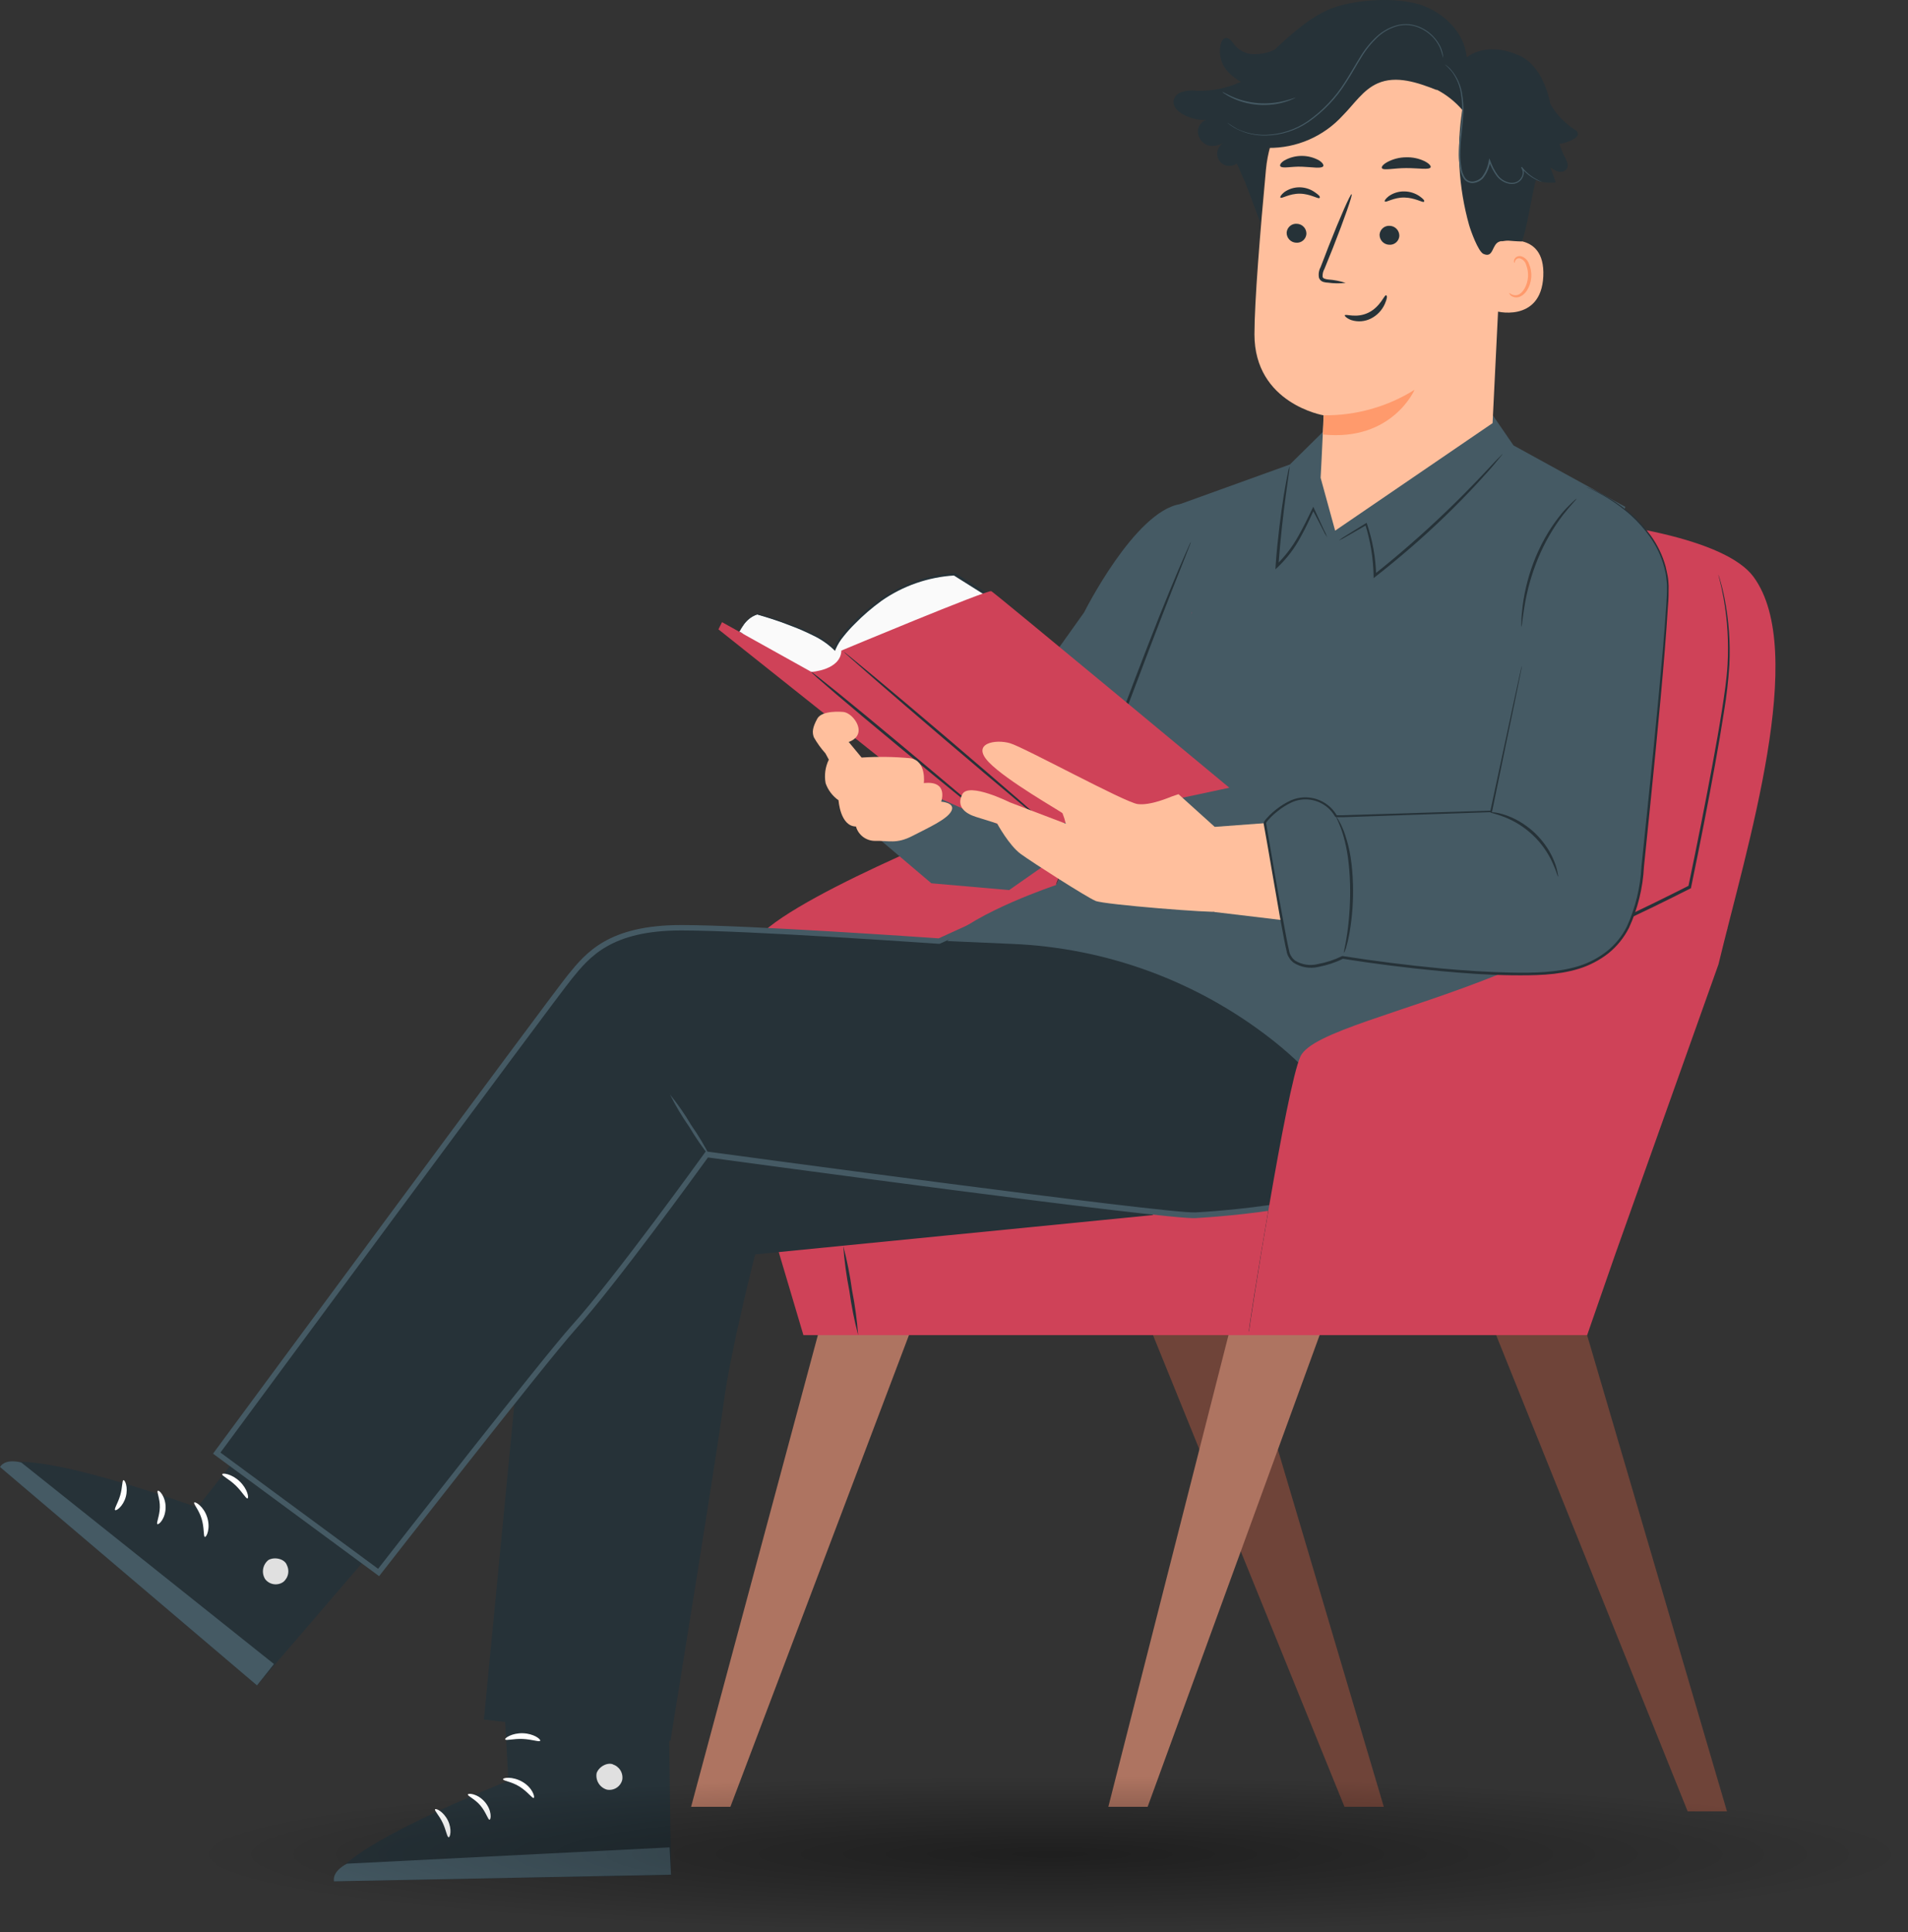 <svg width="477" height="483" viewBox="0 0 477 483" fill="none" xmlns="http://www.w3.org/2000/svg">
<rect x="0" y="0" width="477" height="483" fill="#333333" stroke="none"/>
<path d="M396.774 333.718L431.74 452.755H421.914L373.704 332.891L396.774 333.718Z" fill="#6F4439"/>
<path d="M310.982 333.718L345.948 451.62H336.122L287.912 332.891L310.982 333.718Z" fill="#6F4439"/>
<path d="M204.469 333.718L172.774 451.62H182.6L227.553 332.891L204.469 333.718Z" fill="#AE7461"/>
<path d="M307.123 333.718L277.084 451.62H286.91L330.207 332.891L307.123 333.718Z" fill="#AE7461"/>
<path d="M185.524 282.104C185.524 282.104 182.853 246.217 188.26 235.964C193.668 225.71 246.27 204.936 246.27 204.936C246.27 204.936 282.317 148.008 306.442 135.966C330.567 123.923 424.691 125.579 438.376 144.176C452.06 162.774 436.734 211.491 429.618 241.05L403.89 313.292L396.788 333.719H200.85L185.524 282.104Z" fill="#CF4258"/>
<path d="M429.565 143.602C429.62 143.723 429.669 143.848 429.712 143.975C429.792 144.216 429.925 144.59 430.059 145.084C430.352 146.085 430.74 147.567 431.127 149.503C432.213 155.004 432.621 160.617 432.342 166.218C432.094 170.11 431.649 173.987 431.007 177.833C430.366 181.999 429.605 186.445 428.75 191.184C427.055 200.53 425.039 210.89 422.769 221.824V221.998L422.622 222.065C419.685 223.547 416.588 225.109 413.41 226.644C394.427 235.902 374.939 244.09 355.04 251.17C347.403 253.84 341.168 255.909 336.843 257.258L331.85 258.78L330.514 259.153L330.061 259.26L330.488 259.087L331.823 258.646L336.776 257.004C341.075 255.562 347.283 253.479 354.893 250.702C374.701 243.461 394.118 235.19 413.063 225.923C416.24 224.388 419.338 222.812 422.275 221.344L422.088 221.584C424.371 210.65 426.414 200.316 428.149 190.957C429.017 186.284 429.805 181.852 430.459 177.7C431.113 173.548 431.687 169.689 431.888 166.151C432.204 160.577 431.868 154.985 430.886 149.489C430.539 147.553 430.192 146.071 429.938 145.07C429.818 144.603 429.725 144.229 429.645 143.935C429.605 143.828 429.578 143.716 429.565 143.602Z" fill="#263238"/>
<path d="M210.811 311.436C211.769 315.081 212.505 318.782 213.013 322.517C213.747 326.216 214.255 329.957 214.535 333.718C213.575 330.073 212.839 326.372 212.333 322.637C211.599 318.937 211.091 315.197 210.811 311.436Z" fill="#263238"/>
<path d="M312.237 332.891C312.05 332.891 314.239 319.139 317.123 302.264C320.007 285.388 322.463 271.73 322.69 271.757C322.917 271.784 320.701 285.495 317.817 302.384C314.934 319.273 312.437 332.917 312.237 332.891Z" fill="#263238"/>
<path d="M76.247 342.703L49.318 376.788C49.318 376.788 5.607 360.86 0.04 366.681L64.244 421.273L108.409 369.885L76.247 342.703Z" fill="#263238"/>
<path d="M71.534 390.887C71.994 391.6 72.174 392.457 72.041 393.294C71.908 394.132 71.471 394.891 70.813 395.426C70.114 395.909 69.258 396.105 68.419 395.976C67.58 395.847 66.822 395.402 66.3 394.732C65.818 393.975 65.633 393.067 65.781 392.182C65.929 391.297 66.399 390.498 67.102 389.939C68.57 389.085 71.107 389.605 71.707 391.167" fill="#E0E0E0"/>
<path d="M64.244 421.273L68.49 415.932L5.34 365.573C5.34 365.573 1.429 364.385 0 366.681L64.244 421.273Z" fill="#455A64"/>
<path d="M48.557 375.574C48.303 375.907 49.745 377.376 50.426 379.699C51.107 382.022 50.813 384.038 51.214 384.158C51.614 384.278 52.682 382.062 51.801 379.272C50.92 376.481 48.73 375.24 48.557 375.574Z" fill="white"/>
<path d="M39.452 372.636C39.118 372.876 40.026 374.572 39.959 376.801C39.892 379.031 39.011 380.7 39.345 380.953C39.678 381.207 41.374 379.618 41.401 376.815C41.428 374.011 39.719 372.342 39.452 372.636Z" fill="white"/>
<path d="M28.771 377.443C28.998 377.75 30.773 376.562 31.441 374.158C32.108 371.755 31.214 369.833 30.854 369.98C30.493 370.126 30.627 371.809 30.052 373.771C29.478 375.734 28.49 377.149 28.771 377.443Z" fill="white"/>
<path d="M55.553 368.497C55.447 368.884 57.249 369.686 58.918 371.301C60.587 372.916 61.495 374.665 61.882 374.532C62.269 374.398 61.882 372.155 59.906 370.273C57.93 368.39 55.607 368.11 55.553 368.497Z" fill="white"/>
<path d="M134.777 284.788C134.777 287.885 120.973 429.818 120.973 429.818L167.607 435.159C167.607 435.159 179.209 363.571 180.958 350.38C182.707 337.19 188.795 313.545 188.795 313.545L288.272 303.706C288.272 303.706 239.475 235.456 234.735 235.162C229.996 234.869 134.777 284.788 134.777 284.788Z" fill="#263238"/>
<path d="M54.191 363.223C54.191 363.223 137.674 250.035 142.494 244.107C147.314 238.179 152.868 231.891 170.277 231.891C187.687 231.891 234.789 235.228 234.789 235.228L259.675 223.894L350.06 237.819C350.06 237.819 353.398 280.795 347.47 290.808C341.542 300.821 306.349 303.398 298.94 303.772C291.53 304.146 176.766 288.565 176.766 288.565C176.766 288.565 154.283 319.78 143.482 331.769C135.792 340.327 94.711 393.049 94.711 393.049L54.191 363.223Z" fill="#263238"/>
<path d="M94.778 393.97L53.257 363.357L53.644 362.823C54.485 361.688 137.207 249.567 141.973 243.693C146.486 238.139 152.107 231.223 170.277 231.223C186.993 231.223 231.544 234.334 234.669 234.547L259.581 223.199H259.782L350.634 237.204V237.725C350.768 239.501 353.919 281.035 347.964 291.128C341.529 301.983 303.239 304.199 298.886 304.479C291.663 304.893 185.577 290.474 176.993 289.313C174.563 292.677 154.003 321.034 143.896 332.263C136.313 340.7 95.566 392.969 95.152 393.49L94.778 393.97ZM55.113 363.076L94.524 392.128C98.797 386.641 135.712 339.352 142.935 331.328C153.615 319.486 175.951 288.485 176.178 288.165L176.405 287.844H176.806C177.954 288.004 291.623 303.411 298.846 303.051C300.555 302.957 340.661 300.848 346.843 290.408C352.25 281.289 349.74 243.292 349.379 238.339L259.768 224.588L234.909 235.909H234.735C234.268 235.909 187.473 232.572 170.277 232.572C152.748 232.572 147.354 239.247 143.015 244.587C138.435 250.168 61.374 354.599 55.113 363.076Z" fill="#455A64"/>
<path d="M167.487 273.56C169.452 275.994 171.237 278.569 172.827 281.263C174.628 283.832 176.234 286.532 177.633 289.34C175.664 286.909 173.879 284.334 172.293 281.637C170.493 279.068 168.886 276.368 167.487 273.56Z" fill="#455A64"/>
<path d="M124.737 401.754L127.1 445.131C127.1 445.131 83.83 462.113 83.496 470.244L167.753 468.655L166.819 400.913L124.737 401.754Z" fill="#263238"/>
<path d="M153.108 440.992C153.924 441.224 154.626 441.748 155.079 442.465C155.532 443.182 155.705 444.041 155.564 444.877C155.361 445.699 154.85 446.411 154.138 446.868C153.425 447.325 152.564 447.492 151.733 447.334C150.869 447.087 150.127 446.528 149.652 445.766C149.176 445.004 148.999 444.093 149.156 443.208C149.69 441.606 151.92 440.325 153.428 441.086" fill="#E0E0E0"/>
<path d="M167.754 468.589L167.394 461.767L86.741 465.839C86.741 465.839 83.043 467.574 83.497 470.244L167.754 468.589Z" fill="#455A64"/>
<path d="M125.765 444.731C125.765 445.145 127.848 445.292 129.891 446.574C131.934 447.855 133.055 449.564 133.429 449.404C133.803 449.244 133.148 446.867 130.638 445.399C128.129 443.93 125.645 444.357 125.765 444.731Z" fill="white"/>
<path d="M116.98 448.549C116.887 448.95 118.689 449.618 120.118 451.326C121.546 453.035 121.987 454.878 122.387 454.851C122.788 454.824 123.015 452.501 121.199 450.392C119.383 448.282 116.98 448.162 116.98 448.549Z" fill="white"/>
<path d="M112.16 459.23C112.534 459.31 113.068 457.24 111.96 455.011C110.852 452.781 108.929 451.913 108.756 452.26C108.582 452.608 109.811 453.782 110.678 455.638C111.546 457.494 111.746 459.19 112.16 459.23Z" fill="white"/>
<path d="M126.299 434.784C126.486 435.158 128.355 434.557 130.692 434.664C133.028 434.771 134.844 435.478 135.044 435.118C135.244 434.757 133.482 433.329 130.745 433.235C128.008 433.142 126.099 434.463 126.299 434.784Z" fill="white"/>
<path d="M295.028 126.005L297.992 153.067L264.014 221.223C264.014 221.223 243.921 227.899 236.805 235.228L253.079 235.936C276.551 236.914 299.131 245.194 317.671 259.62C325.681 265.895 332.183 272.678 333.385 278.846C336.923 297.003 342.343 294.199 342.343 294.199L362.944 267.698L377.363 239.02L406.321 126.686L378.377 111.332L372.102 102.2L330.715 107.968L322.477 116.098L295.028 126.005Z" fill="#455A64"/>
<path d="M226.391 198.608L243.747 191.345L271.023 153.081C271.023 153.081 283.68 127.781 295.054 126.006C306.429 124.23 297.992 153.068 297.992 153.068L280.502 202.733L252.292 222.479L232.839 220.783L220.25 210.103L226.391 198.608Z" fill="#455A64"/>
<path d="M297.738 135.418C297.664 135.725 297.561 136.025 297.431 136.312C297.191 136.953 296.857 137.781 296.456 138.809C295.575 141.065 294.334 144.149 292.825 147.994C289.768 155.765 285.669 166.539 281.183 178.448C276.697 190.357 272.518 201.144 269.341 208.834C267.765 212.693 266.444 215.804 265.496 217.94L264.401 220.383C264.292 220.679 264.149 220.961 263.974 221.224C264.038 220.916 264.137 220.616 264.267 220.33C264.521 219.702 264.841 218.861 265.255 217.833C266.136 215.59 267.378 212.493 268.887 208.648C271.944 200.891 276.043 190.116 280.529 178.194C285.015 166.272 289.18 155.498 292.358 147.821C293.946 143.963 295.268 140.838 296.216 138.716L297.311 136.259C297.423 135.964 297.566 135.682 297.738 135.418Z" fill="#263238"/>
<path d="M331.796 134.296C331.393 133.715 331.044 133.098 330.755 132.453C330.074 131.118 329.206 129.409 328.085 127.327H328.538C327.631 129.329 326.576 131.706 325.161 134.229C323.679 137.004 321.769 139.527 319.5 141.705L318.846 142.306L318.912 141.425V141.278C319.42 134.389 320.248 128.181 320.955 123.722C321.329 121.492 321.663 119.717 321.916 118.448C322.014 117.799 322.171 117.16 322.384 116.539C322.382 117.194 322.315 117.847 322.183 118.488C321.997 119.823 321.743 121.652 321.449 123.829C320.835 128.301 320.114 134.509 319.607 141.372V141.519L319.033 141.238C321.24 139.103 323.116 136.65 324.6 133.962C326.015 131.479 327.123 129.129 328.085 127.153L328.325 126.659L328.538 127.153C329.513 129.262 330.314 131.025 330.942 132.373C331.28 132.989 331.566 133.632 331.796 134.296Z" fill="#263238"/>
<path d="M375.654 113.442C375.552 113.643 375.422 113.827 375.267 113.99L374.065 115.458C372.997 116.793 371.395 118.529 369.419 120.705C364.196 126.343 358.669 131.691 352.864 136.726C349.766 139.396 346.736 141.906 343.905 144.109L343.398 144.51V143.869C343.316 139.533 342.614 135.23 341.315 131.092L341.649 131.212L336.576 134.123C335.977 134.493 335.353 134.819 334.707 135.098C335.25 134.653 335.831 134.256 336.442 133.909L341.422 130.825L341.649 130.678L341.742 130.945C343.161 135.107 343.935 139.46 344.039 143.856L343.518 143.602C346.322 141.386 349.339 138.889 352.41 136.206C359.205 130.305 365 124.564 369.085 120.318C371.128 118.195 372.743 116.433 373.878 115.231L375.213 113.896C375.344 113.73 375.492 113.578 375.654 113.442Z" fill="#263238"/>
<path d="M373.144 105.765L375.961 48.356C377.75 30.386 368.778 14.352 350.754 13.07H349.086C340.969 12.964 333.109 15.917 327.071 21.342C321.032 26.767 317.257 34.267 316.496 42.349C315.041 57.942 313.626 75.178 313.612 83.563C313.612 100.919 330.902 103.816 330.902 103.816C330.902 103.816 330.448 114.35 330.154 119.423L333.785 132.641L373.144 105.765Z" fill="#FFBF9D"/>
<path d="M330.941 103.803C338.961 103.898 346.838 101.687 353.638 97.435C353.638 97.435 348.03 110.385 330.754 108.609L330.941 103.803Z" fill="#FF9A6C"/>
<path d="M321.663 58.143C321.648 58.789 321.887 59.415 322.329 59.887C322.771 60.358 323.38 60.638 324.026 60.666C324.34 60.693 324.657 60.658 324.957 60.562C325.258 60.465 325.536 60.31 325.776 60.105C326.016 59.9 326.213 59.649 326.354 59.367C326.496 59.085 326.581 58.778 326.603 58.463C326.621 57.818 326.384 57.192 325.945 56.72C325.505 56.248 324.897 55.968 324.253 55.94C323.937 55.911 323.619 55.945 323.317 56.04C323.015 56.136 322.735 56.291 322.494 56.496C322.253 56.701 322.055 56.953 321.912 57.235C321.769 57.518 321.685 57.827 321.663 58.143Z" fill="#263238"/>
<path d="M320.114 49.398C320.421 49.731 322.317 48.37 324.974 48.41C327.63 48.45 329.58 49.812 329.873 49.491C330.167 49.171 329.713 48.757 328.859 48.156C327.726 47.313 326.358 46.846 324.947 46.821C323.562 46.801 322.206 47.221 321.075 48.023C320.247 48.677 319.967 49.251 320.114 49.398Z" fill="#263238"/>
<path d="M344.893 58.651C344.882 59.296 345.122 59.92 345.563 60.391C346.004 60.862 346.612 61.143 347.256 61.174C347.57 61.203 347.886 61.169 348.187 61.075C348.487 60.98 348.765 60.826 349.005 60.622C349.246 60.418 349.442 60.168 349.584 59.887C349.727 59.605 349.811 59.299 349.833 58.984C349.848 58.339 349.611 57.713 349.172 57.24C348.733 56.766 348.128 56.482 347.483 56.448C347.168 56.418 346.849 56.453 346.547 56.548C346.245 56.644 345.965 56.798 345.724 57.004C345.483 57.209 345.285 57.46 345.142 57.743C344.999 58.026 344.915 58.334 344.893 58.651Z" fill="#263238"/>
<path d="M346.215 50.359C346.522 50.693 348.418 49.331 351.074 49.371C353.731 49.411 355.681 50.706 355.974 50.439C356.268 50.172 355.814 49.718 354.973 49.104C353.829 48.294 352.463 47.856 351.061 47.849C349.677 47.821 348.32 48.237 347.189 49.037C346.362 49.691 346.055 50.212 346.215 50.359Z" fill="#263238"/>
<path d="M336.402 70.706C334.999 70.254 333.547 69.971 332.076 69.865C331.409 69.785 330.741 69.652 330.648 69.184C330.606 68.48 330.774 67.778 331.128 67.168C331.796 65.526 332.464 63.817 333.211 62.015C336.095 54.672 338.204 48.664 337.911 48.531C337.617 48.397 335.027 54.271 332.143 61.601C331.436 63.417 330.808 65.139 330.141 66.794C329.699 67.611 329.562 68.557 329.753 69.465C329.846 69.709 329.994 69.928 330.187 70.104C330.379 70.28 330.61 70.409 330.861 70.479C331.236 70.583 331.621 70.641 332.01 70.653C333.466 70.857 334.942 70.875 336.402 70.706Z" fill="#263238"/>
<path d="M345.468 42.015C345.815 42.696 348.418 42.015 351.555 42.015C354.693 42.015 357.323 42.522 357.657 41.815C357.79 41.481 357.27 40.867 356.175 40.306C354.725 39.604 353.126 39.265 351.515 39.318C349.901 39.329 348.312 39.728 346.883 40.479C345.815 41.053 345.307 41.681 345.468 42.015Z" fill="#263238"/>
<path d="M320.1 41.574C320.634 42.188 322.771 41.574 325.441 41.668C328.111 41.761 330.247 42.202 330.781 41.588C331.008 41.294 330.688 40.666 329.74 40.079C328.424 39.352 326.944 38.971 325.441 38.971C323.937 38.971 322.458 39.352 321.142 40.079C320.181 40.653 319.86 41.267 320.1 41.574Z" fill="#263238"/>
<path d="M374.412 60.56C374.706 60.426 386.361 57.182 385.827 69.037C385.293 80.893 373.518 77.903 373.518 77.555C373.518 77.208 374.412 60.56 374.412 60.56Z" fill="#FFBF9D"/>
<path d="M377.336 73.23C377.336 73.23 377.536 73.39 377.87 73.563C378.35 73.819 378.91 73.876 379.432 73.724C380.7 73.31 381.848 71.374 381.995 69.238C382.074 68.225 381.923 67.207 381.555 66.26C381.459 65.886 381.274 65.539 381.016 65.251C380.758 64.963 380.435 64.741 380.073 64.605C379.838 64.531 379.584 64.542 379.356 64.638C379.129 64.733 378.943 64.906 378.831 65.126C378.657 65.446 378.724 65.686 378.657 65.7C378.591 65.713 378.404 65.486 378.524 65.005C378.607 64.715 378.785 64.46 379.031 64.285C379.366 64.054 379.778 63.963 380.179 64.031C380.661 64.15 381.103 64.391 381.466 64.73C381.828 65.069 382.097 65.495 382.249 65.967C382.705 67.017 382.902 68.162 382.823 69.305C382.636 71.681 381.314 73.871 379.579 74.284C379.257 74.36 378.922 74.364 378.599 74.295C378.276 74.225 377.972 74.085 377.709 73.884C377.336 73.523 377.296 73.256 377.336 73.23Z" fill="#FF9A6C"/>
<path d="M293.479 24.832C293.708 24.154 294.185 23.586 294.814 23.244C296.227 22.673 297.766 22.489 299.273 22.71C303.051 22.802 306.8 22.03 310.234 20.453C309.086 19.836 308.045 19.038 307.15 18.09C306.19 17.128 305.512 15.921 305.189 14.601C304.867 13.28 304.912 11.897 305.321 10.6C305.39 10.356 305.513 10.13 305.682 9.94C305.851 9.75 306.061 9.602 306.296 9.506C307.083 9.305 307.724 10.093 308.232 10.707C308.873 11.665 309.761 12.433 310.802 12.928C311.843 13.424 312.998 13.63 314.146 13.524C315.735 13.492 317.297 13.1 318.712 12.376C318.764 12.326 318.813 12.272 318.859 12.216L320.755 10.467C325.401 6.235 329.366 3.337 333.385 1.922C339.259 -0.161 348.978 -0.748 354.946 1.148C360.914 3.044 366.108 8.117 366.682 14.338C370.18 11.668 375.266 11.869 379.312 13.698H379.418C383.931 15.527 386.334 20.48 387.429 25.22C387.496 25.486 387.549 25.74 387.603 26.007C389.044 28.546 391.072 30.702 393.517 32.295C393.958 32.576 394.452 32.91 394.478 33.43C394.505 33.951 394.064 34.338 393.637 34.618C392.493 35.339 391.202 35.795 389.859 35.954C390.207 37.09 390.653 38.193 391.194 39.251C391.675 40.146 392.235 41.227 391.755 42.108C391.532 42.437 391.215 42.689 390.845 42.832C390.475 42.975 390.071 43.002 389.685 42.909C388.923 42.703 388.21 42.344 387.589 41.855C388.056 43.096 388.51 44.351 388.924 45.593C387.249 45.8 385.548 45.612 383.958 45.046C382.796 49.371 381.715 57.449 380.46 60.359C377.309 60.279 376.561 59.905 374.946 60.359C372.877 60.947 373.491 64.618 370.874 63.47C369.539 62.882 367.67 57.635 367.269 56.234C364.654 46.879 364.076 37.073 365.574 27.476C363.756 25.364 361.549 23.624 359.072 22.349L359.272 22.536C354.492 20.654 349.085 18.758 344.399 20.84C340.754 22.442 338.498 26.061 335.708 28.851C333.345 31.451 330.457 33.519 327.235 34.919C324.012 36.318 320.529 37.017 317.016 36.968C316.109 42.175 315.535 50.72 315.067 55.579L311.329 45.633C311.022 45.046 310.768 44.458 310.528 43.871L310.434 43.697C310.047 42.749 309.673 41.801 309.18 40.867C308.591 41.307 307.864 41.521 307.131 41.469C306.398 41.418 305.708 41.104 305.188 40.585C304.668 40.066 304.352 39.377 304.297 38.645C304.243 37.912 304.455 37.184 304.894 36.594C305.334 36.045 305.856 35.568 306.443 35.179C305.857 35.728 305.143 36.121 304.367 36.324C303.591 36.527 302.776 36.533 301.997 36.341C301.212 36.062 300.54 35.534 300.084 34.837C299.628 34.14 299.414 33.313 299.473 32.482C299.563 31.925 299.797 31.401 300.154 30.962C300.51 30.524 300.975 30.187 301.503 29.986C299.324 30.056 297.173 29.48 295.321 28.33C294.146 27.543 292.998 26.341 293.479 24.832Z" fill="#263238"/>
<path d="M361.194 16.088C361.789 16.605 362.346 17.162 362.863 17.757C364.167 19.471 365 21.496 365.28 23.631C365.511 25.092 365.596 26.573 365.533 28.05C365.533 29.652 365.266 31.348 365.066 33.15C364.83 35.033 364.705 36.927 364.692 38.824C364.702 39.836 364.792 40.844 364.959 41.842C365.064 42.907 365.441 43.928 366.054 44.806C366.344 45.154 366.719 45.422 367.141 45.586C367.564 45.749 368.022 45.802 368.471 45.74C369.327 45.611 370.119 45.209 370.727 44.592C371.718 43.335 372.359 41.838 372.583 40.253H372.222C372.682 41.585 373.339 42.84 374.171 43.978C374.975 45.037 376.156 45.745 377.469 45.954C378.076 46.044 378.696 45.961 379.258 45.714C379.787 45.474 380.229 45.078 380.526 44.579C380.806 44.119 380.958 43.594 380.967 43.057C380.955 42.567 380.776 42.096 380.46 41.722L380.273 41.882C381.253 43.108 382.481 44.114 383.877 44.832C384.243 45.026 384.622 45.191 385.012 45.326C385.144 45.386 385.283 45.426 385.426 45.447L385.039 45.273C384.785 45.153 384.412 44.979 383.944 44.712C382.594 43.965 381.412 42.946 380.473 41.722L380.273 41.882C380.541 42.258 380.686 42.708 380.686 43.17C380.686 43.632 380.541 44.083 380.273 44.459C380.002 44.905 379.601 45.259 379.125 45.473C378.61 45.688 378.047 45.758 377.496 45.673C376.274 45.459 375.18 44.786 374.438 43.791C373.641 42.672 373.007 41.444 372.556 40.146L372.329 39.585L372.195 40.173C371.974 41.688 371.362 43.118 370.42 44.325C369.877 44.877 369.169 45.237 368.404 45.353C368.022 45.41 367.633 45.367 367.272 45.229C366.912 45.091 366.594 44.862 366.348 44.565C365.783 43.74 365.438 42.784 365.346 41.788C365.179 40.813 365.089 39.827 365.079 38.838C365.077 36.954 365.193 35.073 365.427 33.204C365.613 31.401 365.8 29.692 365.854 28.077C365.907 26.575 365.804 25.072 365.547 23.591C365.238 21.423 364.348 19.379 362.97 17.677C362.474 17.049 361.874 16.511 361.194 16.088Z" fill="#455A64"/>
<path d="M306.83 30.653L306.964 30.787C307.084 30.867 307.217 30.987 307.391 31.12C307.613 31.304 307.849 31.47 308.098 31.614C308.427 31.838 308.771 32.039 309.126 32.215C311.407 33.372 313.94 33.941 316.496 33.871C320.314 33.799 324.027 32.611 327.177 30.453C330.97 27.807 334.183 24.413 336.616 20.48C337.951 18.437 339.086 16.328 340.301 14.392C341.421 12.504 342.801 10.783 344.399 9.278C345.848 7.929 347.61 6.961 349.526 6.461C350.401 6.26 351.302 6.197 352.196 6.275C353.015 6.352 353.819 6.541 354.586 6.835C355.912 7.358 357.113 8.154 358.111 9.172C358.867 9.955 359.489 10.857 359.953 11.842C360.315 12.7 360.579 13.595 360.741 14.512C360.741 14.512 360.741 14.512 360.741 14.325C360.741 14.138 360.741 14.005 360.741 13.791C360.625 13.108 360.433 12.441 360.167 11.802C359.705 10.819 359.087 9.917 358.338 9.132C357.334 8.07 356.114 7.237 354.76 6.688C353.967 6.376 353.137 6.17 352.29 6.074C351.37 5.993 350.442 6.052 349.54 6.248C347.547 6.742 345.711 7.729 344.199 9.118C342.561 10.636 341.15 12.38 340.007 14.298C338.779 16.248 337.657 18.304 336.309 20.386C333.888 24.273 330.709 27.633 326.963 30.266C323.889 32.389 320.27 33.585 316.536 33.711C314.021 33.796 311.521 33.279 309.247 32.202C308.413 31.731 307.606 31.214 306.83 30.653Z" fill="#455A64"/>
<path d="M305.588 22.99C305.766 23.169 305.968 23.322 306.189 23.444C306.762 23.83 307.365 24.169 307.992 24.458C308.915 24.903 309.875 25.265 310.862 25.54C313.287 26.223 315.825 26.413 318.325 26.101C319.344 25.978 320.349 25.763 321.329 25.46C321.993 25.267 322.64 25.022 323.265 24.725C323.502 24.635 323.727 24.514 323.932 24.365C323.932 24.365 322.918 24.739 321.262 25.179C319.086 25.748 316.831 25.956 314.587 25.793C313.357 25.69 312.138 25.485 310.942 25.179C309.969 24.928 309.018 24.598 308.098 24.191C306.523 23.497 305.628 22.91 305.588 22.99Z" fill="#455A64"/>
<path d="M336.202 78.809C336.362 78.382 339.099 79.624 342.103 78.155C345.107 76.687 346.108 73.643 346.509 73.803C346.909 73.963 346.749 74.684 346.228 75.926C345.525 77.538 344.277 78.852 342.704 79.637C341.19 80.391 339.442 80.525 337.831 80.011C336.709 79.597 336.108 78.983 336.202 78.809Z" fill="#263238"/>
<path d="M312.237 332.891C312.237 332.05 321.582 271.757 325.107 264.067C327.951 257.979 350.727 253.226 375.133 243.373C401.407 232.772 431.861 232.038 431.861 232.038L393.303 321.035L312.237 332.891Z" fill="#CF4258"/>
<path d="M325.895 205.029L303.639 206.685V227.966L328.792 230.97L325.895 205.029Z" fill="#FFBF9D"/>
<path d="M396.454 121.626C407.442 126.139 417.629 135.885 416.961 148.515C415.973 167.206 411.621 207.405 410.566 217.752C409.231 231.263 404.665 242.638 384.785 243.386C364.906 244.134 335.654 239.301 335.654 239.301C335.654 239.301 325.12 244.641 322.21 238.78C321.449 237.218 316.215 205.75 316.215 205.75C316.215 205.323 318.792 202.332 322.477 200.49C324.496 199.492 326.821 199.305 328.974 199.968C331.127 200.631 332.944 202.093 334.052 204.054L372.77 202.786L380.446 166.338" fill="#455A64"/>
<path d="M380.487 166.338C380.467 166.549 380.436 166.759 380.393 166.966C380.3 167.406 380.18 168.021 380.033 168.822C379.699 170.464 379.205 172.827 378.577 175.978C377.242 182.253 375.4 191.371 373.023 202.84V203H372.85L345.614 203.934L337.83 204.201L335.828 204.268H334.827H334.039C334.039 204.268 333.545 203.988 333.772 204.108L333.638 203.908C332.956 202.765 332.008 201.803 330.875 201.104C329.715 200.375 328.396 199.94 327.03 199.835C325.665 199.731 324.295 199.96 323.038 200.503C321.741 201.094 320.526 201.848 319.42 202.746C318.849 203.19 318.305 203.667 317.791 204.175C317.537 204.428 317.284 204.695 317.057 204.962C316.83 205.229 316.83 205.243 316.723 205.376C316.616 205.51 316.509 205.75 316.523 205.683C317.751 213 319.059 220.69 320.528 228.647C320.902 230.636 321.275 232.652 321.649 234.668C321.85 235.669 322.05 236.684 322.29 237.685C322.356 238.165 322.535 238.623 322.811 239.021C322.933 239.227 323.072 239.423 323.225 239.608L323.759 240.102C324.617 240.628 325.572 240.976 326.568 241.123C327.564 241.269 328.58 241.213 329.553 240.956C331.624 240.575 333.632 239.911 335.521 238.98H335.628H335.734C343.611 240.222 351.929 241.277 360.42 242.078C366.281 242.612 372.102 242.999 377.843 243.106C383.584 243.213 389.271 243.106 394.558 241.517C397.159 240.72 399.59 239.448 401.728 237.766C403.809 236.099 405.507 234.005 406.708 231.624C408.866 226.885 410.107 221.779 410.366 216.578C412.489 196.231 414.371 177.86 415.706 162.493C416.04 158.648 416.32 154.977 416.547 151.506C416.667 149.757 416.774 148.074 416.748 146.459C416.748 145.645 416.587 144.843 416.521 144.069C416.454 143.295 416.213 142.534 416.053 141.786C415.32 139.041 414.099 136.45 412.449 134.136C411.065 132.191 409.476 130.4 407.709 128.796C405.228 126.594 402.489 124.702 399.552 123.162C398.55 122.614 397.763 122.267 397.229 122.027L396.441 121.64C396.441 121.64 396.721 121.733 397.255 121.96C397.789 122.187 398.59 122.521 399.618 123.041C402.598 124.536 405.379 126.397 407.896 128.582C409.689 130.189 411.309 131.979 412.729 133.922C414.412 136.263 415.665 138.885 416.427 141.666C416.587 142.427 416.774 143.188 416.921 143.976C417.068 144.763 417.121 145.578 417.161 146.406C417.161 148.074 417.161 149.77 416.988 151.506C416.774 154.977 416.507 158.662 416.2 162.507C414.945 177.94 413.076 196.271 410.993 216.618C410.727 221.904 409.458 227.092 407.255 231.905C406.011 234.367 404.259 236.537 402.115 238.273C399.906 240.003 397.399 241.315 394.719 242.145C389.378 243.8 383.517 243.84 377.79 243.773C372.062 243.707 366.188 243.279 360.313 242.745C351.809 241.944 343.491 240.89 335.588 239.635H335.801C333.845 240.587 331.771 241.274 329.633 241.677C328.569 241.931 327.465 241.968 326.387 241.784C325.308 241.6 324.278 241.201 323.358 240.609L322.744 240.035C322.561 239.825 322.4 239.597 322.263 239.354C321.956 238.891 321.751 238.368 321.663 237.819C321.409 236.791 321.222 235.776 321.022 234.762C320.648 232.746 320.274 230.756 319.9 228.74C318.472 220.73 317.23 213.08 315.895 205.764C315.943 205.513 316.053 205.279 316.215 205.083C316.336 204.936 316.456 204.776 316.576 204.642C316.696 204.509 317.083 204.081 317.35 203.814C317.879 203.285 318.441 202.79 319.032 202.332C320.189 201.412 321.453 200.636 322.797 200.023C324.811 199.169 327.065 199.07 329.146 199.741C331.227 200.413 332.997 201.811 334.132 203.681L334.279 203.908C334.506 204.041 333.959 203.734 334.025 203.774H334.746H335.761L337.764 203.707L345.547 203.467L372.783 202.626L372.569 202.8C375.026 191.358 376.975 182.253 378.324 175.991L379.886 168.848C380.073 168.047 380.206 167.446 380.3 167.006L380.487 166.338Z" fill="#263238"/>
<path d="M394.118 124.67C394.198 124.764 392.783 126.139 390.78 128.676C388.245 132.002 386.15 135.641 384.545 139.503C382.948 143.364 381.801 147.396 381.127 151.519C380.593 154.683 380.487 156.686 380.353 156.672C380.298 156.207 380.298 155.736 380.353 155.271C380.353 154.363 380.473 153.054 380.66 151.439C381.208 147.236 382.308 143.124 383.931 139.209C384.833 137.059 385.895 134.979 387.109 132.988C388.106 131.366 389.212 129.814 390.42 128.342C391.254 127.356 392.146 126.419 393.09 125.538C393.691 124.951 394.118 124.63 394.118 124.67Z" fill="#263238"/>
<path d="M389.512 219.088C389.391 219.088 389.098 217.753 388.177 215.737C385.796 210.439 381.428 206.291 376.014 204.188C373.945 203.401 372.569 203.174 372.596 203.053C372.623 202.933 372.943 203.053 373.571 203.053C374.456 203.174 375.328 203.38 376.174 203.668C377.44 204.078 378.657 204.624 379.806 205.296C381.213 206.119 382.525 207.096 383.717 208.207C384.887 209.341 385.93 210.599 386.828 211.958C387.552 213.071 388.156 214.257 388.631 215.496C388.965 216.324 389.215 217.182 389.378 218.06C389.525 218.741 389.565 219.074 389.512 219.088Z" fill="#263238"/>
<path d="M335.962 238.193C335.855 238.193 336.389 236.284 336.829 233.16C337.386 229.104 337.614 225.01 337.51 220.917C337.45 218.684 337.272 216.456 336.976 214.242C336.716 212.438 336.337 210.654 335.841 208.901C334.974 205.884 333.932 204.215 334.052 204.148C334.354 204.497 334.61 204.883 334.813 205.297C335.093 205.761 335.335 206.248 335.534 206.752C335.841 207.4 336.1 208.069 336.309 208.755C336.899 210.527 337.346 212.344 337.644 214.188C337.985 216.443 338.186 218.717 338.245 220.997C338.366 225.129 338.066 229.262 337.35 233.333C337.134 234.568 336.849 235.789 336.496 236.992C336.364 237.411 336.185 237.814 335.962 238.193Z" fill="#263238"/>
<path d="M184.843 157.927C184.843 157.927 186.351 154.309 189.355 153.561C189.355 153.561 204.255 157.567 208.607 162.319C208.607 162.319 209.475 158.928 217.472 152.119C223.415 147.043 230.857 144.051 238.66 143.602L246.577 148.581L214.842 170.811L205.403 174.108L184.843 157.927Z" fill="#FAFAFA"/>
<path d="M184.843 157.927C184.984 158.004 185.118 158.093 185.243 158.194L186.351 159.035L190.517 162.226L205.563 173.854H205.31L214.735 170.53L246.016 148.488L246.377 148.234V148.822C243.707 147.126 241.037 145.457 238.46 143.842H238.647C232.09 144.229 225.768 146.424 220.383 150.183C218 151.91 215.766 153.835 213.707 155.938C212.721 156.91 211.794 157.939 210.93 159.022C210.105 160.005 209.426 161.102 208.914 162.279L208.754 162.706L208.447 162.399C206.88 160.902 205.076 159.674 203.107 158.768C201.37 157.898 199.587 157.123 197.766 156.445C194.429 155.11 191.545 154.255 189.249 153.588H189.315C187.81 154.106 186.534 155.136 185.711 156.498C185.474 156.838 185.256 157.19 185.056 157.553C184.91 157.793 184.856 157.913 184.843 157.913C184.868 157.772 184.917 157.637 184.99 157.513C185.167 157.136 185.368 156.771 185.59 156.418C186.43 155.001 187.752 153.934 189.315 153.414H189.395C191.705 154.028 194.616 154.896 197.98 156.151C199.799 156.814 201.581 157.572 203.32 158.421C205.336 159.351 207.189 160.6 208.808 162.119L208.34 162.239C208.855 160.977 209.562 159.801 210.436 158.755C211.304 157.655 212.236 156.607 213.227 155.617C215.327 153.5 217.6 151.562 220.022 149.823C225.523 145.95 231.997 143.693 238.714 143.308H238.807H238.9L246.818 148.274L247.258 148.555L246.831 148.862L246.47 149.115L215.002 171.051L205.55 174.308H205.416L205.296 174.215L190.317 162.199L186.311 158.928L185.27 158.074C185.122 158.042 184.979 157.993 184.843 157.927Z" fill="#263238"/>
<path d="M179.609 157.314L180.504 155.511L202.853 167.954C202.853 167.954 210.196 167.5 210.343 162.614C210.343 162.614 246.938 147.314 247.832 147.768C248.727 148.222 307.337 196.899 307.337 196.899L254.401 208.18L229.902 197.34L179.609 157.314Z" fill="#CF4258"/>
<path d="M247.659 205.203C247.538 205.35 237.405 197.125 224.962 186.845C212.519 176.565 202.666 168.154 202.786 167.954C202.906 167.754 213.04 175.964 225.416 186.311C237.792 196.658 247.779 205.043 247.659 205.203Z" fill="#263238"/>
<path d="M261.944 206.337C261.811 206.484 250.276 196.858 236.177 184.842C222.079 172.826 210.811 162.96 210.811 162.813C210.811 162.666 222.466 172.292 236.578 184.321C250.69 196.351 262.011 206.19 261.944 206.337Z" fill="#263238"/>
<path d="M210.65 177.941C210.503 177.941 205.51 177.46 204.322 179.636C203.134 181.812 202.987 183.001 203.467 184.296C204.282 185.731 205.249 187.074 206.351 188.301L207.206 189.876C206.312 191.706 206.032 193.775 206.405 195.777C207.012 197.499 208.142 198.987 209.635 200.036C209.635 200.036 210.036 206.538 213.988 206.592C214.274 207.61 214.881 208.508 215.717 209.155C216.554 209.802 217.577 210.162 218.634 210.183C222.265 210.09 224.094 211.024 228.126 208.941C232.158 206.859 236.831 204.776 237.859 202.693C238.887 200.61 235.296 200.383 235.296 200.383C235.296 200.383 237.245 195.043 230.957 195.737C230.957 195.737 231.664 190.197 227.632 189.529C223.567 189.146 219.478 189.088 215.403 189.356L212.172 185.457C212.172 185.457 214.522 184.79 214.655 182.707C214.789 180.624 212.546 178.007 210.65 177.941Z" fill="#FFBF9D"/>
<path d="M292.905 199.101C292.504 199.234 287.658 201.397 284.427 200.983C281.196 200.569 256.15 186.858 252.518 185.777C248.887 184.695 242.692 185.777 247.178 190.49C251.664 195.202 265.362 202.879 265.629 203.28C265.966 204.126 266.238 204.996 266.443 205.883L252.438 200.543C252.438 200.543 242.198 195.429 240.583 198.527C238.967 201.624 241.397 203.373 243.947 204.174C246.497 204.975 249.288 205.843 249.288 205.843C249.288 205.843 252.251 211.317 255.202 213.466C258.153 215.616 271.637 224.241 273.893 225.189C276.15 226.136 303.786 228.286 304.32 227.859C304.854 227.431 304.32 207.258 304.32 207.258L294.627 198.513L292.905 199.101Z" fill="#FFBF9D"/>
<ellipse cx="262.5" cy="463.5" rx="214.5" ry="19.5" fill="url(#paint0_radial_110_4071)"/>
<defs>
<radialGradient id="paint0_radial_110_4071" cx="0" cy="0" r="1" gradientUnits="userSpaceOnUse" gradientTransform="translate(262.5 463.5) rotate(90) scale(19.5 214.5)">
<stop stop-opacity="0.4"/>
<stop offset="1" stop-opacity="0"/>
</radialGradient>
</defs>
</svg>
